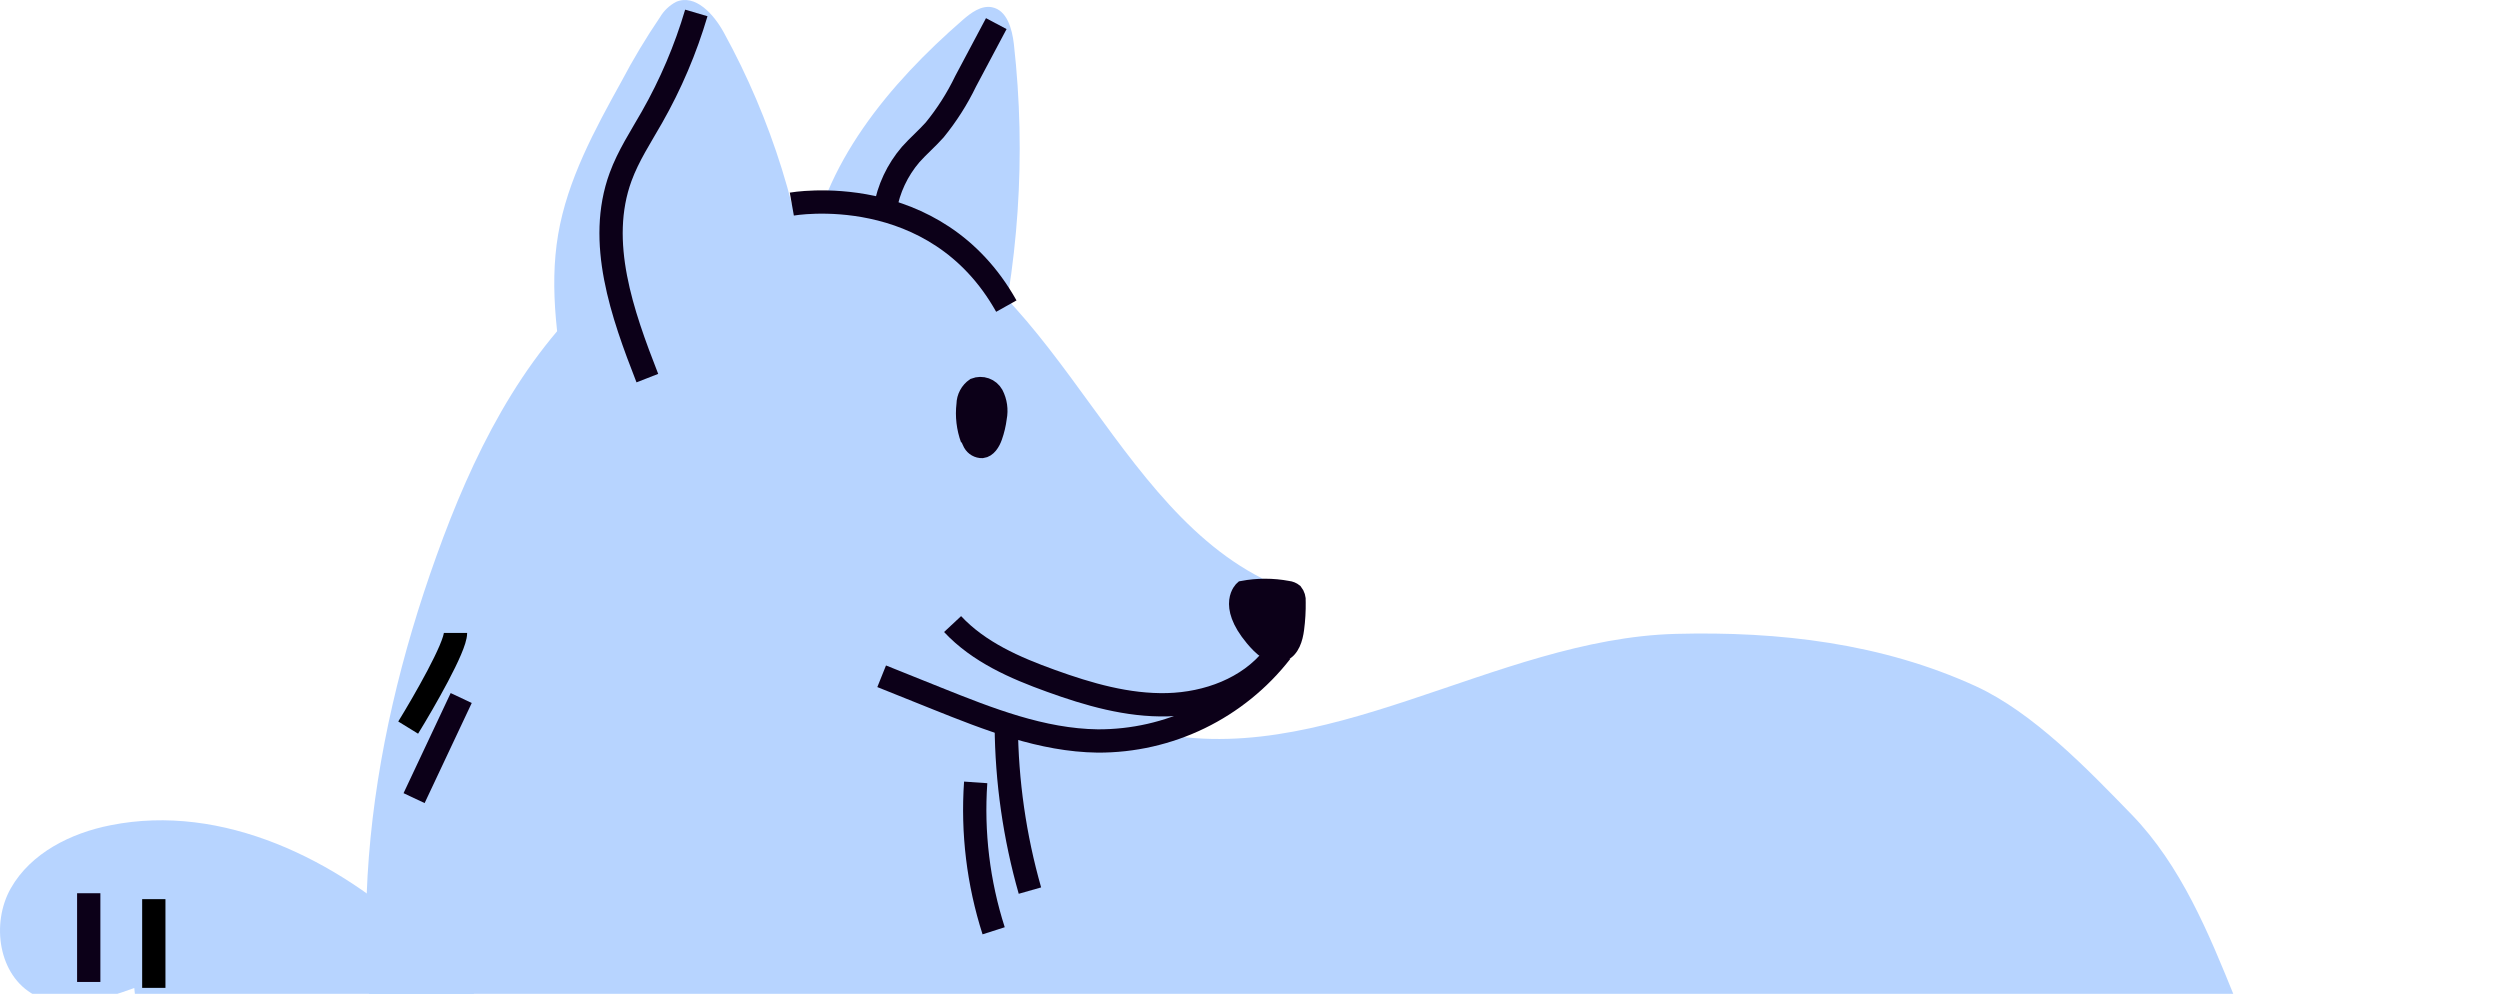 <?xml version="1.0" encoding="UTF-8"?> <svg xmlns="http://www.w3.org/2000/svg" width="322" height="128" viewBox="0 0 322 128" fill="none"><g clip-path="url(#clip0_14_107)"><path d="M166.686 76.231C143.943 68.566 137.312 36.322 114.79 28.033C102.048 23.348 87.247 28.12 77.111 37.159C66.975 46.198 60.785 58.848 56.207 71.632C47.27 96.473 43.418 124.191 51.81 149.23C60.201 174.268 82.779 195.594 109.13 196.731C120.9 197.237 132.481 193.871 143.635 190.086C158.169 185.155 172.428 179.447 186.351 172.988L212.844 207.161C216.554 211.949 220.351 216.911 221.946 222.758C226.059 237.841 214.502 252.988 214.967 268.585C214.894 269.593 215.173 270.596 215.757 271.421C217.233 273.088 219.972 271.903 221.725 270.536C233.345 261.529 240.387 247.307 242.352 232.729C244.318 218.151 241.563 203.155 236.25 189.431C252.175 210.057 259.663 235.974 257.194 261.924C256.791 265.946 256.507 270.821 259.799 273.159C264.535 276.525 270.535 270.995 273.353 265.898C283.742 247.025 288.462 225.55 286.947 204.056C287.223 212.842 287.871 221.739 290.799 230.027C293.728 238.315 299.191 246.027 307.085 249.985C308.892 251.032 310.971 251.513 313.053 251.368C318.074 250.689 320.355 244.747 321.011 239.714C323.797 218.223 315.524 197.047 307.409 176.915L287.894 128.623C284.476 120.161 280.908 111.47 274.561 104.92C268.893 99.081 261.872 91.778 254.475 88.381C242.381 82.85 229.153 81.295 215.852 81.643C192.453 82.251 170.262 99.681 147.535 94.071C153.7 92.561 159.358 89.452 163.939 85.056C165.447 83.61 166.884 81.896 167.223 79.849C167.563 77.803 166.363 75.353 164.294 75.045" fill="#B7D4FF"></path><path d="M90.223 167.505C87.594 181.285 74.671 191.477 60.912 194.132C57.577 194.896 54.117 194.931 50.768 194.235C48.005 193.467 45.411 192.188 43.118 190.466C33.519 183.679 27.14 173.083 23.43 161.919C19.72 150.754 18.441 138.966 17.296 127.256C13.12 128.765 8.336 130.243 4.421 128.149C-0.189 125.684 -1.184 118.944 1.397 114.401C3.979 109.858 9.134 107.29 14.257 106.287C28.656 103.411 43.41 110.672 54.131 120.714C64.851 130.757 72.627 143.485 81.997 154.816" fill="#B7D4FF"></path><path d="M73.156 51.863C71.908 44.697 70.669 37.349 71.893 30.175C73.093 23.15 76.582 16.743 80.024 10.524C81.528 7.665 83.191 4.893 85.005 2.22C85.498 1.382 86.214 0.698 87.073 0.245C89.544 -0.822 91.936 1.825 93.231 4.196C99.386 15.402 103.228 27.732 104.527 40.454" fill="#B7D4FF"></path><path d="M104.085 33.62C105.869 21.175 114.521 10.809 124.01 2.56C125.076 1.636 126.378 0.664 127.768 0.932C129.702 1.312 130.357 3.706 130.586 5.673C132.195 19.99 131.219 34.479 127.705 48.45" fill="#B7D4FF"></path><path d="M89.686 1.667C88.304 6.35 86.386 10.857 83.971 15.099C82.534 17.628 80.924 20.069 79.929 22.795C76.866 31.17 80.134 40.399 83.379 48.703" stroke="#0C0018" stroke-width="3" stroke-miterlimit="10"></path><path d="M128.321 3.042L124.373 10.469C123.293 12.71 121.952 14.816 120.379 16.743C119.392 17.849 118.255 18.821 117.292 19.903C115.581 21.901 114.443 24.326 114 26.919" stroke="#0C0018" stroke-width="3" stroke-miterlimit="10"></path><path d="M124.516 55.49C124.592 56.079 124.774 56.649 125.052 57.173C125.198 57.433 125.411 57.649 125.67 57.796C125.929 57.944 126.223 58.018 126.521 58.01C127.31 57.923 127.831 57.062 128.1 56.288C128.378 55.497 128.571 54.678 128.676 53.846C128.886 52.772 128.728 51.659 128.226 50.686C127.962 50.215 127.537 49.856 127.029 49.675C126.521 49.493 125.965 49.502 125.463 49.698C125.078 49.964 124.762 50.317 124.541 50.73C124.319 51.142 124.2 51.601 124.192 52.069C124.009 53.617 124.193 55.187 124.729 56.651" fill="#0C0018"></path><path d="M124.516 55.49C124.592 56.079 124.774 56.649 125.052 57.173C125.198 57.433 125.411 57.649 125.67 57.796C125.929 57.944 126.223 58.018 126.521 58.01C127.31 57.923 127.831 57.062 128.1 56.288C128.378 55.497 128.571 54.678 128.676 53.846C128.886 52.772 128.728 51.659 128.226 50.686C127.962 50.215 127.537 49.856 127.029 49.675C126.521 49.493 125.965 49.502 125.463 49.698C125.078 49.964 124.762 50.317 124.541 50.73C124.319 51.142 124.2 51.601 124.192 52.069C124.009 53.617 124.193 55.187 124.729 56.651" stroke="#0C0018" stroke-width="2" stroke-miterlimit="10"></path><path d="M161.366 82.22C162.376 83.428 163.773 84.819 165.234 84.195C166.394 83.697 166.813 82.267 166.971 81.034C167.126 79.861 167.194 78.678 167.176 77.495C167.217 77.023 167.076 76.554 166.781 76.183C166.521 75.974 166.205 75.845 165.873 75.812C163.94 75.448 161.957 75.448 160.024 75.812C160.024 75.812 157.695 77.835 161.366 82.22Z" fill="#0C0018" stroke="#0C0018" stroke-width="2" stroke-miterlimit="10"></path><path d="M122.692 80.379C126.055 83.982 130.736 86.028 135.37 87.695C140.202 89.441 145.238 90.903 150.369 90.769C155.501 90.634 160.79 88.699 163.995 84.677" stroke="#0C0018" stroke-width="3" stroke-miterlimit="10"></path><path d="M113.558 87.103L120.663 89.955C127.334 92.626 134.194 95.344 141.378 95.438C145.928 95.46 150.422 94.437 154.515 92.448C158.608 90.459 162.192 87.557 164.989 83.966" stroke="#0C0018" stroke-width="3" stroke-miterlimit="10"></path><path d="M129.608 93.455C129.66 100.645 130.685 107.795 132.655 114.709" stroke="#0C0018" stroke-width="3" stroke-miterlimit="10"></path><path d="M125.668 100.772C125.22 107.232 126.005 113.718 127.981 119.885" stroke="#0C0018" stroke-width="3" stroke-miterlimit="10"></path><path d="M11.429 115.048V126.476" stroke="#0C0018" stroke-width="3" stroke-miterlimit="10"></path><path d="M19.81 115.81V127.238" stroke="black" stroke-width="3"></path><path d="M59.404 89.905L53.334 102.799" stroke="#0C0018" stroke-width="3" stroke-miterlimit="10"></path><path d="M52.572 93.714C54.603 90.413 58.667 83.352 58.667 81.524" stroke="black" stroke-width="3"></path><path d="M101.986 26.287C101.986 26.287 120.419 23.008 129.615 39.427" stroke="#0C0018" stroke-width="3" stroke-miterlimit="10"></path></g><defs><clipPath id="clip0_14_107"><rect width="321.524" height="128" fill="white"></rect></clipPath></defs></svg> 